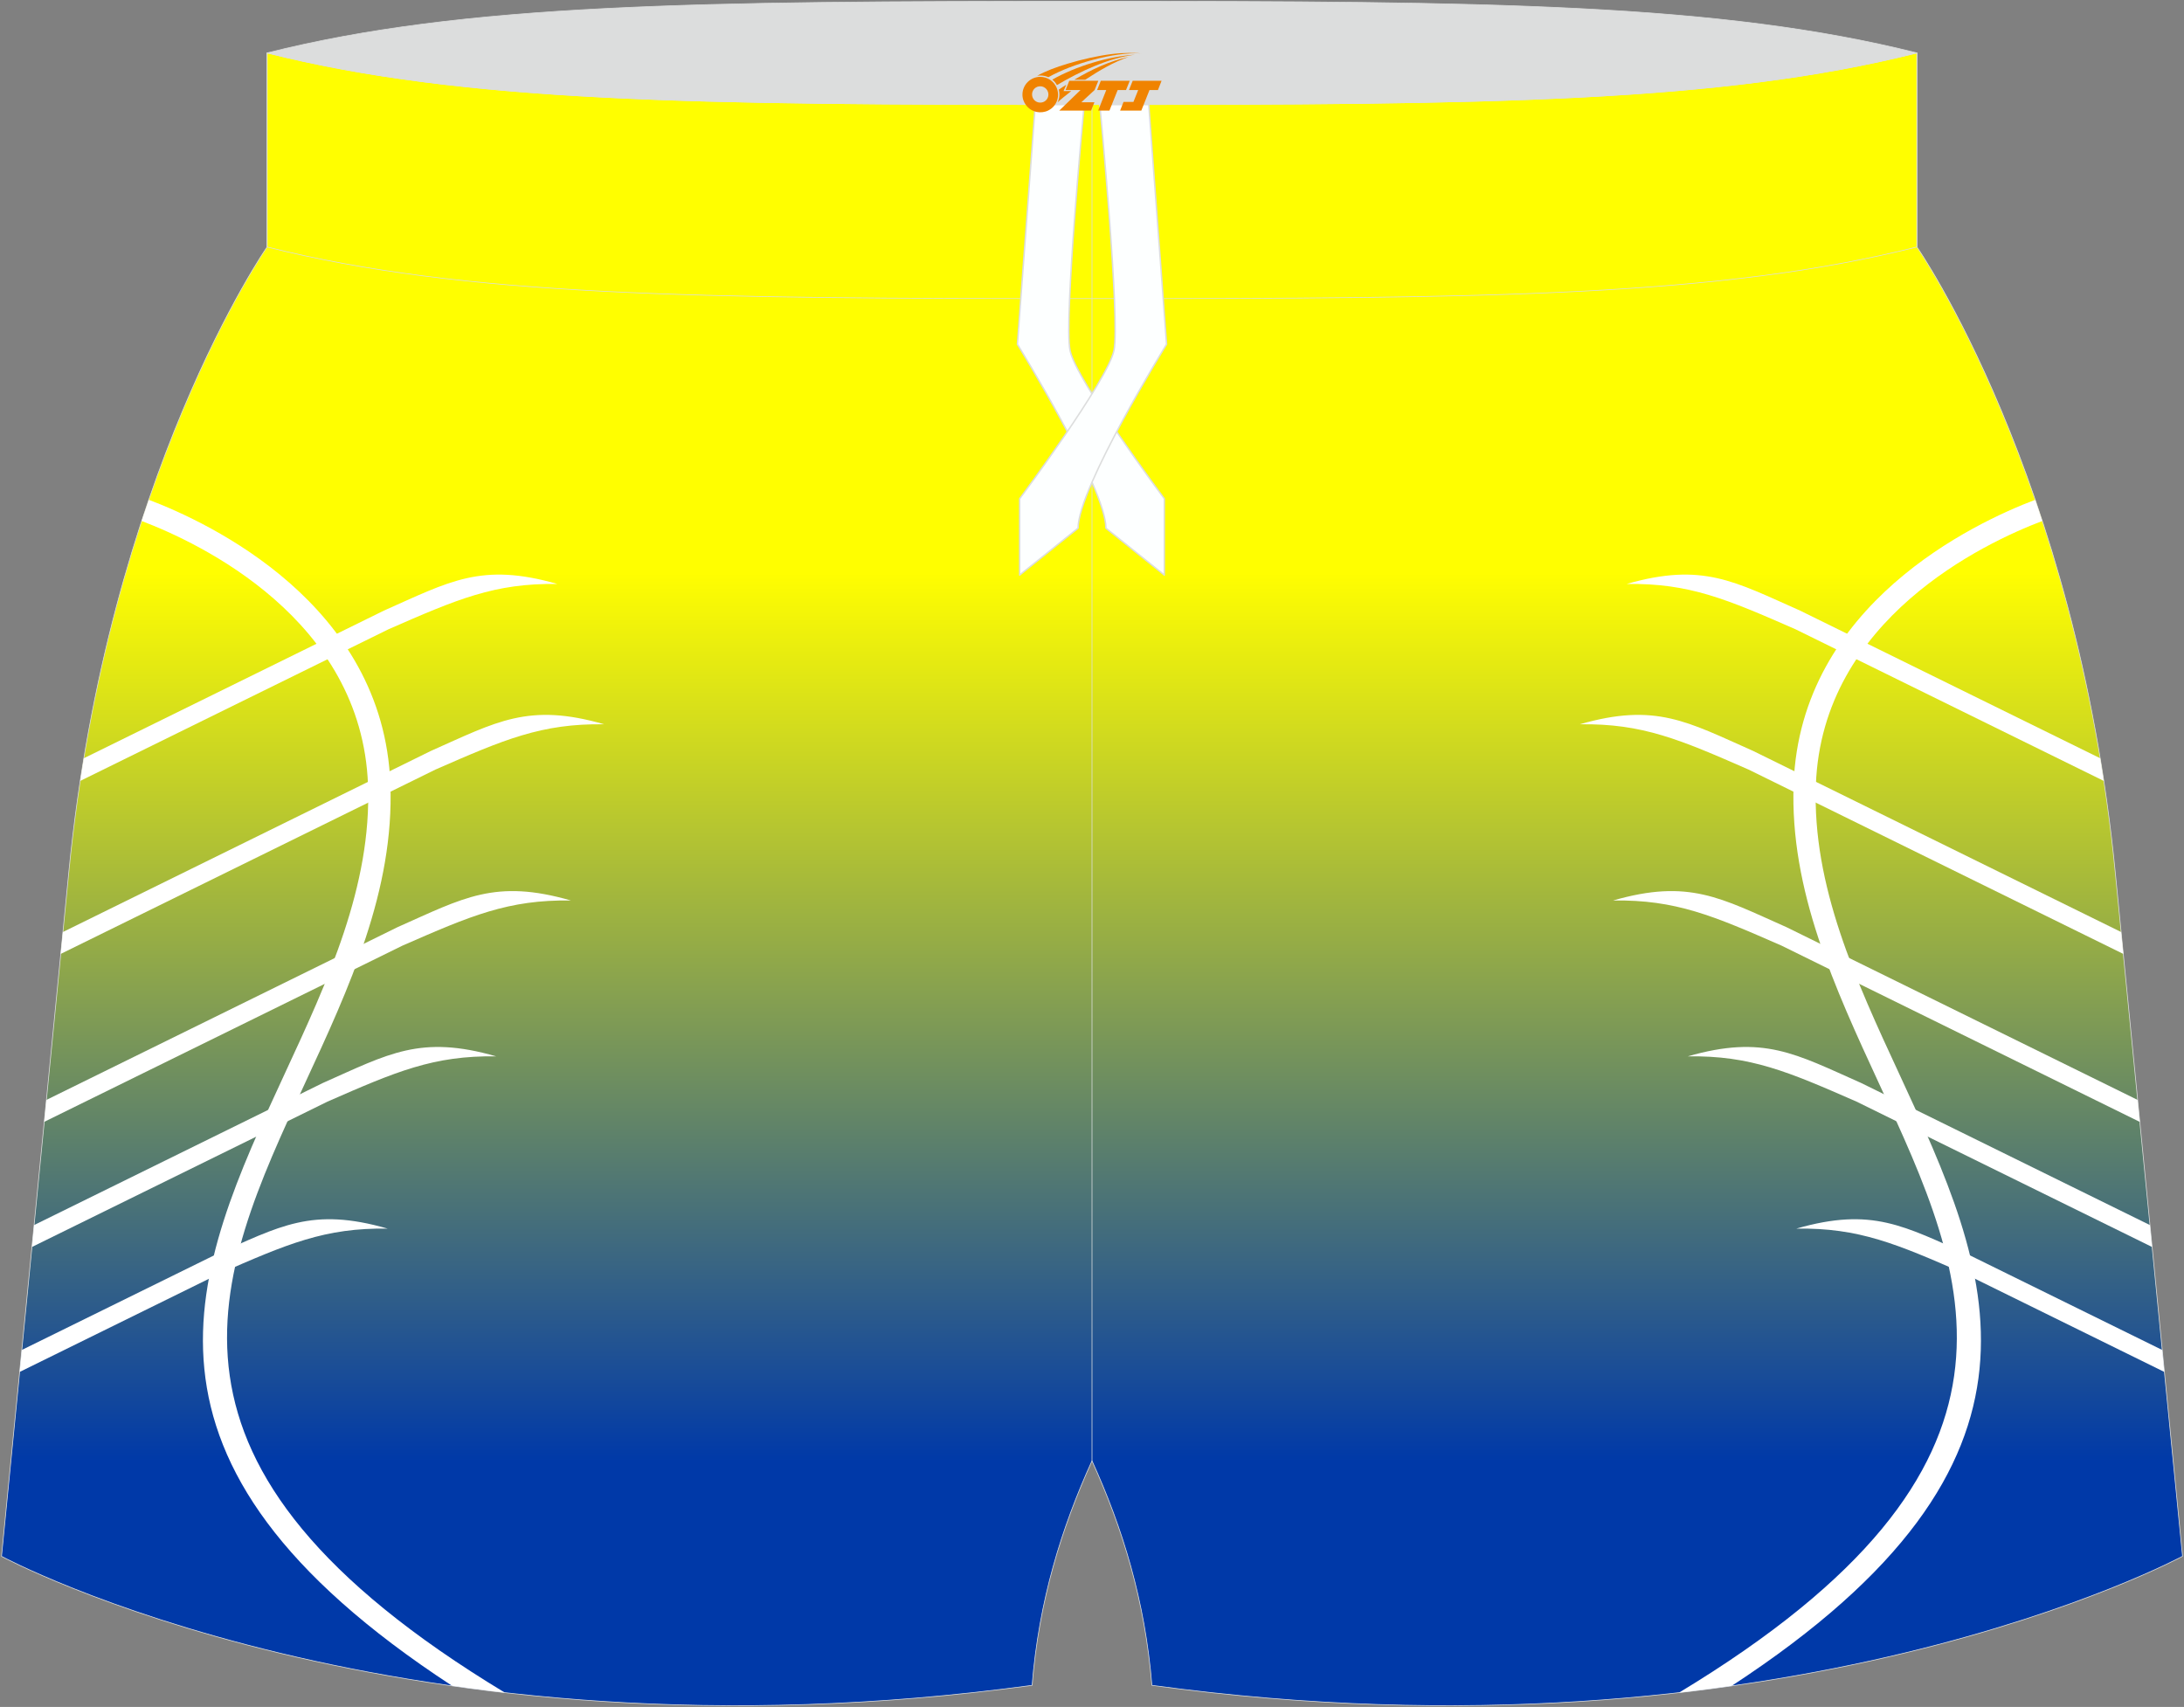 <?xml version="1.0" encoding="utf-8"?>
<!-- Generator: Adobe Illustrator 22.0.0, SVG Export Plug-In . SVG Version: 6.00 Build 0)  -->
<svg xmlns="http://www.w3.org/2000/svg" xmlns:xlink="http://www.w3.org/1999/xlink" version="1.1" id="图层_1" x="0px" y="0px" width="376.8px" height="294.5px" viewBox="0 0 376.8 294.5" enable-background="new 0 0 376.8 294.5" xml:space="preserve">
<rect x="0" y="0" width="376.8" height="294.5" fill="#808080" stroke="none"/>
<g>
	
		<path fill-rule="evenodd" clip-rule="evenodd" fill="#DCDDDD" stroke="#DCDDDD" stroke-width="0.118" stroke-linecap="round" stroke-linejoin="round" stroke-miterlimit="22.926" d="   M46.08,9.13c34.02-8.54,73.9-8.91,142.32-8.91s108.29,0.37,142.32,8.91c-34.02,8.54-73.9,8.91-142.32,8.91S80.11,17.67,46.08,9.13z   "/>
	<linearGradient id="SVGID_1_" gradientUnits="userSpaceOnUse" x1="188.4" y1="252.218" x2="188.4" y2="98.826">
		<stop offset="0" style="stop-color:#0039A8"/>
		<stop offset="1" style="stop-color:#FFFE00"/>
	</linearGradient>
	
		<path fill-rule="evenodd" clip-rule="evenodd" fill="url(#SVGID_1_)" stroke="#DCDDDD" stroke-width="0.118" stroke-linecap="round" stroke-linejoin="round" stroke-miterlimit="22.926" d="   M198.73,290.77c-1.17-14.58-5.07-27.16-10.33-38.73c-5.26,11.57-9.16,24.14-10.33,38.73C69,305.62,0.26,268.51,0.26,268.51   L11.88,150.4C18.59,82.12,46.08,42.61,46.08,42.61V9.13c34.02,8.54,73.9,8.91,142.32,8.91s108.29-0.37,142.32-8.91v33.48   c0,0,27.49,39.51,34.21,107.78l11.62,118.11C376.54,268.51,307.8,305.62,198.73,290.77z"/>
	<g>
		<path fill-rule="evenodd" clip-rule="evenodd" fill="#FFFFFF" d="M373.04,232.91l-33.21-16.34c-11.37-5.04-16.83-8.36-29.91-4.6    c10.84-0.16,17.3,2.64,29.11,7.81l34.38,16.92L373.04,232.91z"/>
		<path fill-rule="evenodd" clip-rule="evenodd" fill="#FFFFFF" d="M370.92,211.36l-49.81-24.51c-11.37-5.04-16.84-8.36-29.92-4.6    c10.84-0.16,17.29,2.64,29.11,7.81l50.99,25.08L370.92,211.36z"/>
		<path fill-rule="evenodd" clip-rule="evenodd" fill="#FFFFFF" d="M368.8,189.77l-60.59-29.81c-11.37-5.04-16.83-8.37-29.91-4.6    c10.84-0.16,17.3,2.64,29.11,7.81l61.76,30.39L368.8,189.77z"/>
		<path fill-rule="evenodd" clip-rule="evenodd" fill="#FFFFFF" d="M365.95,160.8l-63.48-31.24c-11.37-5.04-16.83-8.37-29.91-4.6    c10.84-0.16,17.29,2.64,29.11,7.81l64.66,31.81L365.95,160.8z"/>
		<path fill-rule="evenodd" clip-rule="evenodd" fill="#FFFFFF" d="M362.34,130.82l-51.77-25.47c-11.37-5.04-16.83-8.36-29.92-4.6    c10.84-0.16,17.29,2.64,29.11,7.81l53.2,26.17C362.76,133.42,362.55,132.12,362.34,130.82z"/>
		<path fill-rule="evenodd" clip-rule="evenodd" fill="#FFFFFF" d="M309.45,135.25c1.17-30.99,31.19-45.04,41.67-49.02l0.02,0.06    l0,0c0.23,0.67,0.46,1.35,0.69,2.04l0.02,0.06l0.01,0.04l0,0.01l0.02,0.06l0.02,0.06l0.44,1.33    c-9.93,3.77-37.97,16.91-39.05,45.49c-0.66,17.43,6.94,33.85,14.39,49.92c15.74,34,30.81,66.54-28.91,105.56    c-0.97,0.14-1.96,0.27-2.95,0.41l-0.07,0.01l-0.07,0.01c-1.13,0.15-2.27,0.29-3.42,0.44l-0.14,0.02l-0.06,0.01l-0.09,0.01    c-0.76,0.09-1.54,0.18-2.31,0.27c65-39.27,50.11-71.44,34.52-105.11C316.56,170.43,308.76,153.6,309.45,135.25z"/>
	</g>
	<g>
		<path fill-rule="evenodd" clip-rule="evenodd" fill="#FFFFFF" d="M3.76,232.91l33.21-16.34c11.37-5.04,16.83-8.36,29.91-4.6    c-10.84-0.16-17.3,2.64-29.11,7.81L3.39,236.7L3.76,232.91z"/>
		<path fill-rule="evenodd" clip-rule="evenodd" fill="#FFFFFF" d="M5.88,211.36l49.81-24.51c11.37-5.04,16.84-8.36,29.92-4.6    c-10.84-0.16-17.29,2.64-29.11,7.81L5.51,215.14L5.88,211.36z"/>
		<path fill-rule="evenodd" clip-rule="evenodd" fill="#FFFFFF" d="M8,189.77l60.59-29.81c11.37-5.04,16.83-8.37,29.91-4.6    c-10.84-0.16-17.29,2.64-29.11,7.81L7.63,193.55L8,189.77z"/>
		<path fill-rule="evenodd" clip-rule="evenodd" fill="#FFFFFF" d="M10.85,160.8l63.48-31.24c11.37-5.04,16.83-8.37,29.91-4.6    c-10.84-0.16-17.29,2.64-29.11,7.81l-64.66,31.81L10.85,160.8z"/>
		<path fill-rule="evenodd" clip-rule="evenodd" fill="#FFFFFF" d="M14.46,130.82l51.77-25.47c11.37-5.04,16.83-8.36,29.92-4.6    c-10.84-0.16-17.29,2.64-29.11,7.81l-53.2,26.17C14.04,133.42,14.25,132.12,14.46,130.82z"/>
		<path fill-rule="evenodd" clip-rule="evenodd" fill="#FFFFFF" d="M67.35,135.25c-1.17-30.99-31.19-45.04-41.67-49.02l-0.02,0.06    l0,0c-0.23,0.67-0.46,1.35-0.69,2.04l-0.02,0.06l-0.01,0.04l0,0.01L24.9,88.5l-0.02,0.06l-0.44,1.33    c9.93,3.77,37.97,16.91,39.05,45.49c0.66,17.43-6.94,33.85-14.39,49.92c-15.74,34-30.81,66.54,28.91,105.56    c0.97,0.14,1.96,0.27,2.95,0.41l0.07,0.01l0.07,0.01c1.13,0.15,2.27,0.29,3.42,0.44l0.14,0.02l0.06,0.01l0.09,0.01    c0.76,0.09,1.54,0.18,2.31,0.27c-65-39.27-50.11-71.44-34.52-105.11C60.24,170.43,68.04,153.6,67.35,135.25z"/>
	</g>
	
		<line fill-rule="evenodd" clip-rule="evenodd" fill="none" stroke="#DCDDDD" stroke-width="0.118" stroke-linecap="round" stroke-linejoin="round" stroke-miterlimit="22.926" x1="188.4" y1="252.05" x2="188.4" y2="18.04"/>
	
		<path fill-rule="evenodd" clip-rule="evenodd" fill="none" stroke="#DCDDDD" stroke-width="0.118" stroke-linecap="round" stroke-linejoin="round" stroke-miterlimit="22.926" d="   M330.72,9.13v33.48c-34.02,8.54-73.9,8.91-142.32,8.91S80.11,51.15,46.08,42.61V9.13c34.02,8.54,73.9,8.91,142.32,8.91   S296.69,17.67,330.72,9.13z"/>
	<g>
		
			<path fill-rule="evenodd" clip-rule="evenodd" fill="#FDFFFF" stroke="#DCDDDD" stroke-width="0.251" stroke-linecap="round" stroke-linejoin="round" stroke-miterlimit="22.926" d="    M187.06,18.04h-8.45l-3.08,41.36c0,0,15.27,24.75,15.27,31.73l10.08,8.08V86.04c0,0-15.16-20.36-16.26-25.55    C183.52,55.35,187,18.64,187.06,18.04z"/>
		
			<path fill-rule="evenodd" clip-rule="evenodd" fill="#FDFFFF" stroke="#DCDDDD" stroke-width="0.251" stroke-linecap="round" stroke-linejoin="round" stroke-miterlimit="22.926" d="    M189.74,18.04h8.45l3.08,41.36c0,0-15.27,24.75-15.27,31.73l-10.08,8.08V86.04c0,0,15.16-20.36,16.26-25.55    C193.28,55.35,189.8,18.64,189.74,18.04z"/>
	</g>
	
</g>
<g id="图层_x0020_1">
	<path fill="#F08300" d="M176.58,17.34c0.416,1.136,1.472,1.984,2.752,2.032c0.144,0,0.304,0,0.448-0.016h0.016   c0.016,0,0.064,0,0.128-0.016c0.032,0,0.048-0.016,0.08-0.016c0.064-0.016,0.144-0.032,0.224-0.048c0.016,0,0.016,0,0.032,0   c0.192-0.048,0.4-0.112,0.576-0.208c0.192-0.096,0.4-0.224,0.608-0.384c0.672-0.56,1.104-1.408,1.104-2.352   c0-0.224-0.032-0.448-0.08-0.672l0,0C182.42,15.46,182.37,15.29,182.29,15.11C181.82,14.02,180.74,13.26,179.47,13.26C177.78,13.26,176.4,14.63,176.4,16.33C176.4,16.68,176.46,17.02,176.58,17.34L176.58,17.34L176.58,17.34z M180.88,16.36L180.88,16.36C180.85,17.14,180.19,17.74,179.41,17.7C178.62,17.67,178.03,17.02,178.06,16.23c0.032-0.784,0.688-1.376,1.472-1.344   C180.3,14.92,180.91,15.59,180.88,16.36L180.88,16.36z"/>
	<polygon fill="#F08300" points="194.91,13.94 ,194.27,15.53 ,192.83,15.53 ,191.41,19.08 ,189.46,19.08 ,190.86,15.53 ,189.28,15.53    ,189.92,13.94"/>
	<path fill="#F08300" d="M196.88,9.21c-1.008-0.096-3.024-0.144-5.056,0.112c-2.416,0.304-5.152,0.912-7.616,1.664   C182.16,11.59,180.29,12.31,178.94,13.08C179.14,13.05,179.33,13.03,179.52,13.03c0.48,0,0.944,0.112,1.36,0.288   C184.98,11,192.18,8.95,196.88,9.21L196.88,9.21L196.88,9.21z"/>
	<path fill="#F08300" d="M182.35,14.68c4-2.368,8.88-4.672,13.488-5.248c-4.608,0.288-10.224,2-14.288,4.304   C181.87,13.99,182.14,14.31,182.35,14.68C182.35,14.68,182.35,14.68,182.35,14.68z"/>
	<polygon fill="#F08300" points="200.4,13.94 ,199.78,15.53 ,198.32,15.53 ,196.91,19.08 ,196.45,19.08 ,194.94,19.08 ,193.25,19.08    ,193.84,17.58 ,195.55,17.58 ,196.37,15.53 ,194.78,15.53 ,195.42,13.94"/>
	<polygon fill="#F08300" points="189.49,13.94 ,188.85,15.53 ,186.56,17.64 ,188.82,17.64 ,188.24,19.08 ,182.75,19.08 ,186.42,15.53    ,183.84,15.53 ,184.48,13.94"/>
	<path fill="#F08300" d="M194.77,9.8c-3.376,0.752-6.464,2.192-9.424,3.952h1.888C189.66,12.18,192,10.75,194.77,9.8z    M183.97,14.62C183.34,15,183.28,15.05,182.67,15.46c0.064,0.256,0.112,0.544,0.112,0.816c0,0.496-0.112,0.976-0.32,1.392   c0.176-0.16,0.32-0.304,0.432-0.4c0.272-0.24,0.768-0.64,1.6-1.296l0.32-0.256H183.49l0,0L183.97,14.62L183.97,14.62L183.97,14.62z"/>
</g>
</svg>